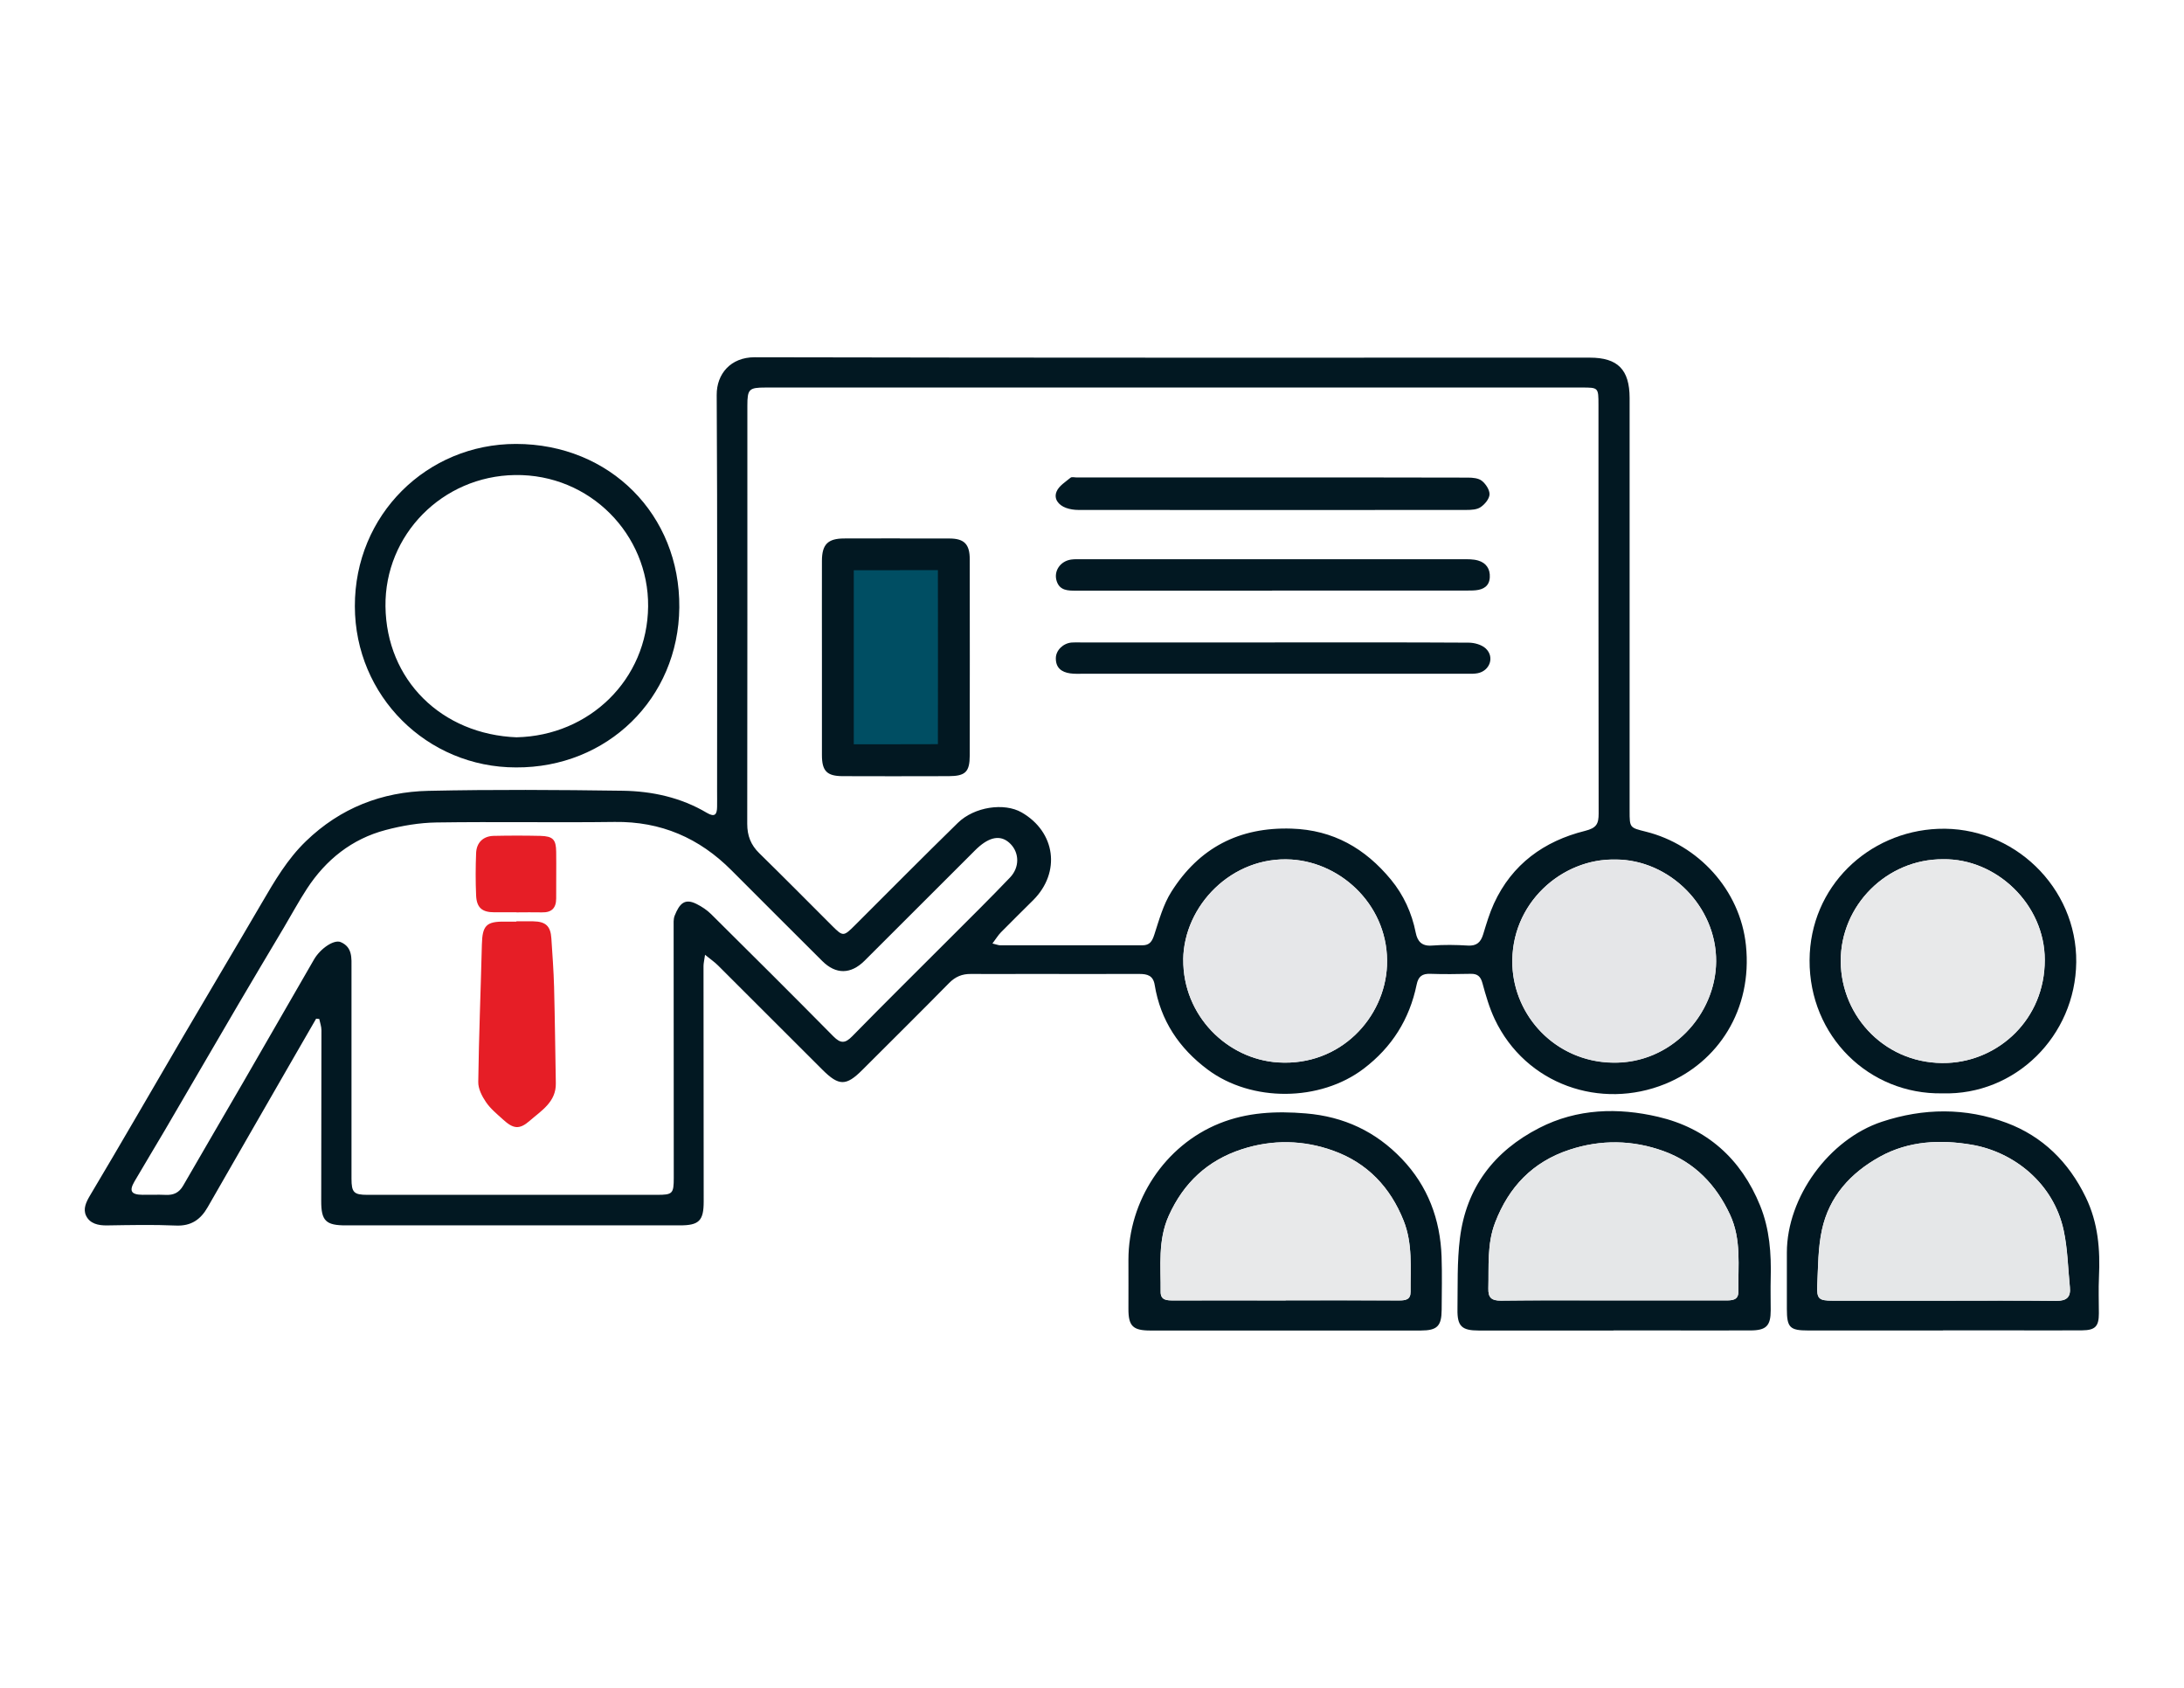 <svg xmlns="http://www.w3.org/2000/svg" id="Layer_1" data-name="Layer 1" viewBox="0 0 500 386.36"><defs><style>.cls-1{fill:#021822}.cls-2{fill:#e5e7e8}.cls-4{fill:#e61e26}.cls-6{fill:#e8e9ea}</style></defs><path d="M72.38 233.18c-1.76 3.04-3.53 6.09-5.27 9.13-6.53 11.35-13.07 22.69-19.57 34.04-1.63 2.84-3.79 4.34-7.27 4.19-5.25-.23-10.53-.11-15.79-.03-2.03.03-3.91-.42-4.77-2.22-.73-1.53-.03-3.09.93-4.68 7.21-12.08 14.21-24.27 21.32-36.4 5.97-10.19 12.02-20.32 17.97-30.51 2.94-5.04 5.85-10.03 10.12-14.15 7.86-7.59 17.36-11.29 28.05-11.52 14.81-.32 29.64-.23 44.46-.02 6.75.1 13.34 1.54 19.27 5.06 1.85 1.09 2.32.33 2.34-1.38.02-1.22 0-2.43 0-3.65 0-30.21.09-60.43-.09-90.63-.03-4.8 3.19-8.63 8.67-8.63 63.74.14 127.49.09 191.23.09 6.38 0 9.09 2.74 9.1 9.22v94.52c0 3.91.02 3.84 3.77 4.78 11.85 2.97 21.53 13.23 22.86 25.99 1.54 14.75-6.39 26.82-18.47 31.74-14.72 6-31.92.22-39.05-14.84-1.23-2.61-2.04-5.43-2.8-8.22-.42-1.54-1.12-2.17-2.68-2.14-3.08.06-6.16.11-9.24 0-1.87-.07-2.77.59-3.15 2.48-1.63 7.91-5.65 14.32-12.13 19.24-9.97 7.57-25.65 7.7-35.69.21-6.57-4.9-10.82-11.25-12.15-19.4-.35-2.14-1.68-2.5-3.47-2.5-8.66.02-17.33 0-26 0-4.21 0-8.42.03-12.63 0-1.98-.02-3.53.62-4.96 2.07-6.59 6.7-13.27 13.3-19.91 19.94-3.67 3.67-5.34 3.66-9.08-.07-7.96-7.96-15.92-15.92-23.9-23.87-.77-.77-1.67-1.39-2.99-2.46-.17 1.26-.35 1.92-.35 2.57 0 17.98.03 35.96.04 53.94 0 4.39-1.09 5.43-5.43 5.43H79.15c-4.53 0-5.62-1.03-5.61-5.55 0-13.04.05-26.08.05-39.12 0-.86-.33-1.72-.5-2.58-.23-.02-.45-.05-.68-.06l-.02-.02Zm154.84-17.2c1 .24 1.38.41 1.76.41h32.55c1.68 0 2.24-.91 2.74-2.45 1.09-3.35 2.05-6.89 3.91-9.82 6.33-10.01 15.48-14.83 27.52-14.44 9.56.3 16.85 4.55 22.73 11.66 2.91 3.53 4.79 7.64 5.69 12.18.39 1.95 1.37 3.11 3.69 2.93 2.74-.21 5.51-.17 8.25 0 2.02.12 2.94-.77 3.49-2.56.73-2.39 1.44-4.8 2.47-7.06 4.14-9.01 11.48-14.3 20.84-16.63 2.66-.66 3.13-1.61 3.13-3.98-.05-31.18-.04-62.36-.04-93.54 0-3.98-.02-3.97-3.85-3.97H175.26c-3.79 0-4.16.36-4.16 4.16 0 31.91.02 63.82-.03 95.72 0 2.71.82 4.82 2.74 6.7 5.61 5.5 11.14 11.08 16.69 16.63 2.49 2.49 2.62 2.48 5.2-.09 7.85-7.84 15.66-15.72 23.59-23.47 3.79-3.7 10.63-4.67 14.6-2.39 7.78 4.47 9.01 13.7 2.67 20.06-2.46 2.46-4.96 4.89-7.4 7.38-.64.65-1.12 1.46-1.95 2.56ZM117.4 273.51h33.03c3.56 0 3.82-.27 3.82-3.91-.02-19.11-.03-38.22-.03-57.33 0-.89-.08-1.85.23-2.65 1.11-2.78 2.3-4.06 5.02-2.69 1.2.6 2.38 1.38 3.33 2.32 9.37 9.29 18.73 18.6 28 27.99 1.65 1.66 2.68 1.64 4.32-.04 7.42-7.58 14.97-15.03 22.46-22.53 4.58-4.58 9.19-9.13 13.66-13.81 2.21-2.32 2.12-5.59.14-7.64-1.94-2.01-4.33-1.86-7.11.47-.74.62-1.41 1.34-2.1 2.02-8.08 8.06-16.15 16.14-24.23 24.2-3.16 3.15-6.58 3.18-9.69.08-6.93-6.92-13.88-13.83-20.79-20.77-7.38-7.41-16.15-11.21-26.73-11.07-13.6.18-27.2-.08-40.81.12-3.89.06-7.87.73-11.64 1.73-7.73 2.04-13.67 6.79-18.02 13.45-1.89 2.9-3.54 5.96-5.31 8.94-3.46 5.83-6.95 11.64-10.38 17.5-5.64 9.62-11.23 19.26-16.86 28.88-2.29 3.9-4.64 7.76-6.92 11.67-1.28 2.2-.76 3.03 1.82 3.06 1.78.02 3.56-.06 5.34.02 1.79.08 3.06-.5 3.99-2.13 4.58-7.97 9.26-15.9 13.86-23.86 5.38-9.29 10.73-18.6 16.09-27.9 1.44-2.49 4.57-4.64 6.12-3.97 2.72 1.17 2.46 3.68 2.46 6.04v48.1c0 3.16.54 3.71 3.64 3.71h33.28Zm153.49-53.91c-.12 12.85 10.03 22.88 21.77 23.6 14.25.88 24.37-10.3 24.87-22.17.57-13.29-10.11-23.54-21.89-24.28-13.6-.85-24.59 10.53-24.76 22.85Zm98.93-22.85c-12.22-.3-24.13 10.04-23.58 24.27.44 11.43 9.68 21.92 22.9 22.21 13.46.3 23.64-11.04 23.74-23.13.11-12.57-10.62-23.35-23.06-23.36Z" class="cls-1"/><path d="M118.13 175.67c-20.37 0-36.85-16.34-36.89-36.88-.05-20.96 16.51-37.18 36.9-37.17 21.51.02 37.57 16.24 37.38 37.43-.18 20.86-16.52 36.74-37.39 36.62Zm.21-6.9c16.56-.39 29.87-13.16 30.04-29.95.16-16.38-13.25-30.34-30.49-30.08-16.62.25-29.83 13.67-29.64 30.06.2 16.85 12.82 29.33 30.1 29.98ZM369.39 304.57h-30.84c-3.89 0-4.95-.97-4.88-4.87.08-5.41-.11-10.88.56-16.24 1.44-11.61 7.81-19.95 18.16-25.26 8.71-4.47 18.07-4.69 27.22-2.55 11.1 2.59 18.99 9.57 23.35 20.33 2.18 5.39 2.57 10.97 2.42 16.66-.06 2.42 0 4.86 0 7.29 0 3.56-1.01 4.61-4.64 4.62-6.96.02-13.92 0-20.89 0H369.4Zm-.05-6.89h25.72c1.47 0 2.94-.03 2.91-1.98-.08-5.94.75-11.96-1.91-17.66-3.19-6.84-8.09-11.94-15.16-14.52-7.09-2.58-14.4-2.71-21.64-.31-8.38 2.77-13.83 8.48-16.97 16.66-1.89 4.93-1.41 10.02-1.55 15.1-.05 2.1.76 2.78 2.88 2.76 8.57-.11 17.15-.05 25.72-.05ZM294.21 304.57h-30.84c-4.03 0-5.05-1.03-5.03-5.01.02-3.72 0-7.45 0-11.17 0-13.52 8.31-26.18 20.82-31.22 6.32-2.55 12.94-2.87 19.76-2.3 8.77.72 16.05 4.16 22.02 10.41 5.95 6.23 8.79 13.83 9.09 22.38.14 4.04.04 8.09.02 12.14-.02 3.77-1.03 4.76-4.76 4.77h-31.08Zm.14-6.9c8.66 0 17.31-.02 25.96.02 1.47 0 2.62-.17 2.61-1.98-.05-5.48.52-10.98-1.6-16.3-3.04-7.62-8.27-13.13-15.93-15.93-6.92-2.54-14.08-2.68-21.17-.37-7.79 2.55-13.26 7.66-16.64 15.16-2.55 5.64-1.81 11.57-1.87 17.44-.02 1.96 1.44 1.98 2.91 1.98 8.57-.02 17.15 0 25.72 0ZM444.82 304.56h-30.85c-4.22 0-4.89-.68-4.89-4.97v-12.88c.02-12.69 9.67-25.93 21.75-29.93 9.55-3.16 19.19-3.25 28.55.25 8.24 3.08 14.21 8.96 18.11 17 2.86 5.88 3.34 12 3.04 18.35-.13 2.74-.02 5.5-.02 8.25 0 2.99-.81 3.87-3.86 3.9-5.91.05-11.82 0-17.73 0h-14.09v.02Zm.22-6.83c8.58 0 17.16-.06 25.75.04 2.34.02 3.32-.84 3.09-3.13-.44-4.32-.5-8.72-1.41-12.94-2.31-10.86-11.43-18.01-21.05-19.66-7.12-1.22-14.39-.93-21.03 2.74-6.75 3.73-11.62 9.12-13.27 16.74-.9 4.13-.87 8.47-1.07 12.73-.14 3.09.38 3.48 3.5 3.48h25.5ZM444.69 250.28c-16.81.3-30.49-13.1-30.41-30.47.08-16.88 13.47-29.42 29.38-30.08 17.28-.72 31.86 13.43 31.67 30.53-.19 16.87-13.93 30.51-30.63 30.02Zm.15-53.59c-12.92-.05-23.49 10.6-23.42 23.37.07 12.89 10.6 23.86 24.51 23.25 11.64-.52 22.22-9.94 22.2-23.59 0-12.71-11.1-23.23-23.29-23.03Z" class="cls-1"/><path d="M270.89 219.61c.17-12.31 11.15-23.7 24.76-22.85 11.78.74 22.45 10.99 21.89 24.28-.51 11.86-10.62 23.05-24.87 22.17-11.74-.73-21.89-10.76-21.77-23.6Z" style="fill:#e6e7e9"/><path d="M369.83 196.77c12.44 0 23.17 10.79 23.06 23.36-.1 12.09-10.28 23.43-23.74 23.13a23.231 23.231 0 0 1-22.9-22.21c-.55-14.23 11.36-24.57 23.58-24.27Z" style="fill:#e5e6e8"/><path d="M369.34 297.67c-8.57 0-17.15-.06-25.72.05-2.12.02-2.93-.66-2.88-2.76.14-5.07-.34-10.16 1.55-15.1 3.14-8.18 8.6-13.89 16.97-16.66 7.24-2.4 14.55-2.27 21.64.31 7.08 2.58 11.98 7.68 15.16 14.52 2.66 5.71 1.82 11.72 1.91 17.66.02 1.95-1.44 1.99-2.91 1.98-8.57-.02-17.15 0-25.72 0Z" class="cls-2"/><path d="M294.36 297.67h-25.72c-1.47 0-2.93-.02-2.91-1.98.06-5.87-.68-11.79 1.87-17.44 3.38-7.49 8.85-12.6 16.64-15.16 7.08-2.32 14.24-2.17 21.17.37 7.66 2.8 12.89 8.31 15.93 15.93 2.12 5.31 1.55 10.82 1.6 16.3.02 1.81-1.13 1.99-2.61 1.98-8.66-.04-17.31-.02-25.96-.02Z" class="cls-6"/><path d="M445.04 297.74h-25.51c-3.12 0-3.64-.4-3.5-3.48.2-4.26.17-8.6 1.07-12.73 1.65-7.61 6.52-13.01 13.27-16.74 6.64-3.67 13.9-3.95 21.03-2.74 9.62 1.64 18.74 8.79 21.05 19.66.9 4.22.97 8.62 1.41 12.94.24 2.28-.74 3.15-3.09 3.13-8.58-.1-17.16-.04-25.75-.04Z" class="cls-2"/><path d="M444.83 196.69c12.18-.2 23.27 10.32 23.29 23.03 0 13.65-10.57 23.08-22.2 23.59-13.89.62-24.43-10.36-24.51-23.25-.07-12.77 10.5-23.43 23.42-23.37Z" class="cls-6"/><path d="M204.39 174.02c-3.82 0-7.62 0-11.44-.02-.5 0-.84-.03-1.06-.07-.04-.23-.07-.59-.07-1.14v-44.43c0-.75.07-1.16.12-1.37.2-.05.62-.12 1.37-.12 4.22 0 8.44-.02 12.66-.02h11.36c.46 0 .76.03.94.07.04.19.08.52.08 1.03.02 16.55.02 31.24 0 44.91 0 .48-.02.82-.05 1.06-.24.02-.6.05-1.11.05-4.27.02-8.55.02-12.82.02Z" style="fill:#004e63"/><path d="M206.01 130.51h8.71c.02 14.61.02 27.69 0 39.84-3.44 0-6.89.02-10.34.02h-8.92v-39.84H206m0-7.29c-4.23 0-8.47 0-12.7.02-3.78 0-5.12 1.35-5.13 5.13-.02 7.37 0 14.73 0 22.1v22.34c0 3.65 1.12 4.83 4.76 4.84 3.82 0 7.63.02 11.45.02 4.28 0 8.56 0 12.84-.02 3.8-.02 4.78-.97 4.79-4.74.02-14.97.02-29.95 0-44.92 0-3.46-1.29-4.74-4.66-4.74h-11.33ZM291.41 109.3c14.89 0 29.77-.02 44.66.03 1.09 0 2.42.12 3.19.74.89.71 1.79 2.08 1.75 3.11-.05 1.03-1.09 2.27-2.04 2.91-.84.58-2.15.64-3.25.64-29.61.03-59.23.03-88.84 0-.95 0-1.95-.15-2.83-.47-1.73-.63-2.87-2.08-2.15-3.76.54-1.28 2.03-2.19 3.19-3.15.29-.24.94-.05 1.43-.05h44.88ZM291.5 147.06c14.91 0 29.8-.04 44.71.05 1.33 0 2.98.46 3.91 1.31 2.11 1.95.97 5.15-1.84 5.69-.71.14-1.45.12-2.17.12h-88.2c-.97 0-1.95.05-2.91-.09-1.99-.28-3.31-1.28-3.28-3.49.02-1.79 1.66-3.41 3.63-3.57.65-.05 1.29-.02 1.95-.02h44.21ZM291.23 135.21h-44.92c-1.8 0-3.68 0-4.39-2.17-.75-2.28.79-4.58 3.29-4.95.8-.11 1.61-.08 2.42-.08h87.17c1.21 0 2.47-.03 3.6.3 1.82.53 2.78 1.9 2.67 3.85-.11 2-1.44 2.78-3.22 2.96-.81.08-1.62.06-2.42.06h-44.19v.02Z" class="cls-1"/><path d="M118.2 210.9c1.29 0 2.58-.02 3.88 0 2.85.05 3.97 1.08 4.15 3.91.24 3.7.52 7.4.62 11.1.19 7.35.27 14.7.4 22.06.08 4.29-3.32 6.26-5.98 8.59-2.38 2.08-3.78 1.85-6.13-.31-1.37-1.25-2.87-2.46-3.89-3.98-.91-1.33-1.79-3.06-1.76-4.6.14-10.49.57-20.98.83-31.47.11-4.32 1-5.29 5.23-5.23.89.02 1.78 0 2.67 0v-.08ZM118.22 208.83h-5.08c-2.77 0-4.02-1.05-4.14-3.86-.14-3.22-.13-6.46 0-9.68.09-2.43 1.63-3.9 4.04-3.95 3.55-.08 7.11-.08 10.66 0 2.89.08 3.6.82 3.63 3.65.05 3.55-.02 7.11 0 10.66 0 2.22-1.04 3.26-3.27 3.2-1.94-.05-3.88 0-5.81 0Z" class="cls-4"/></svg>